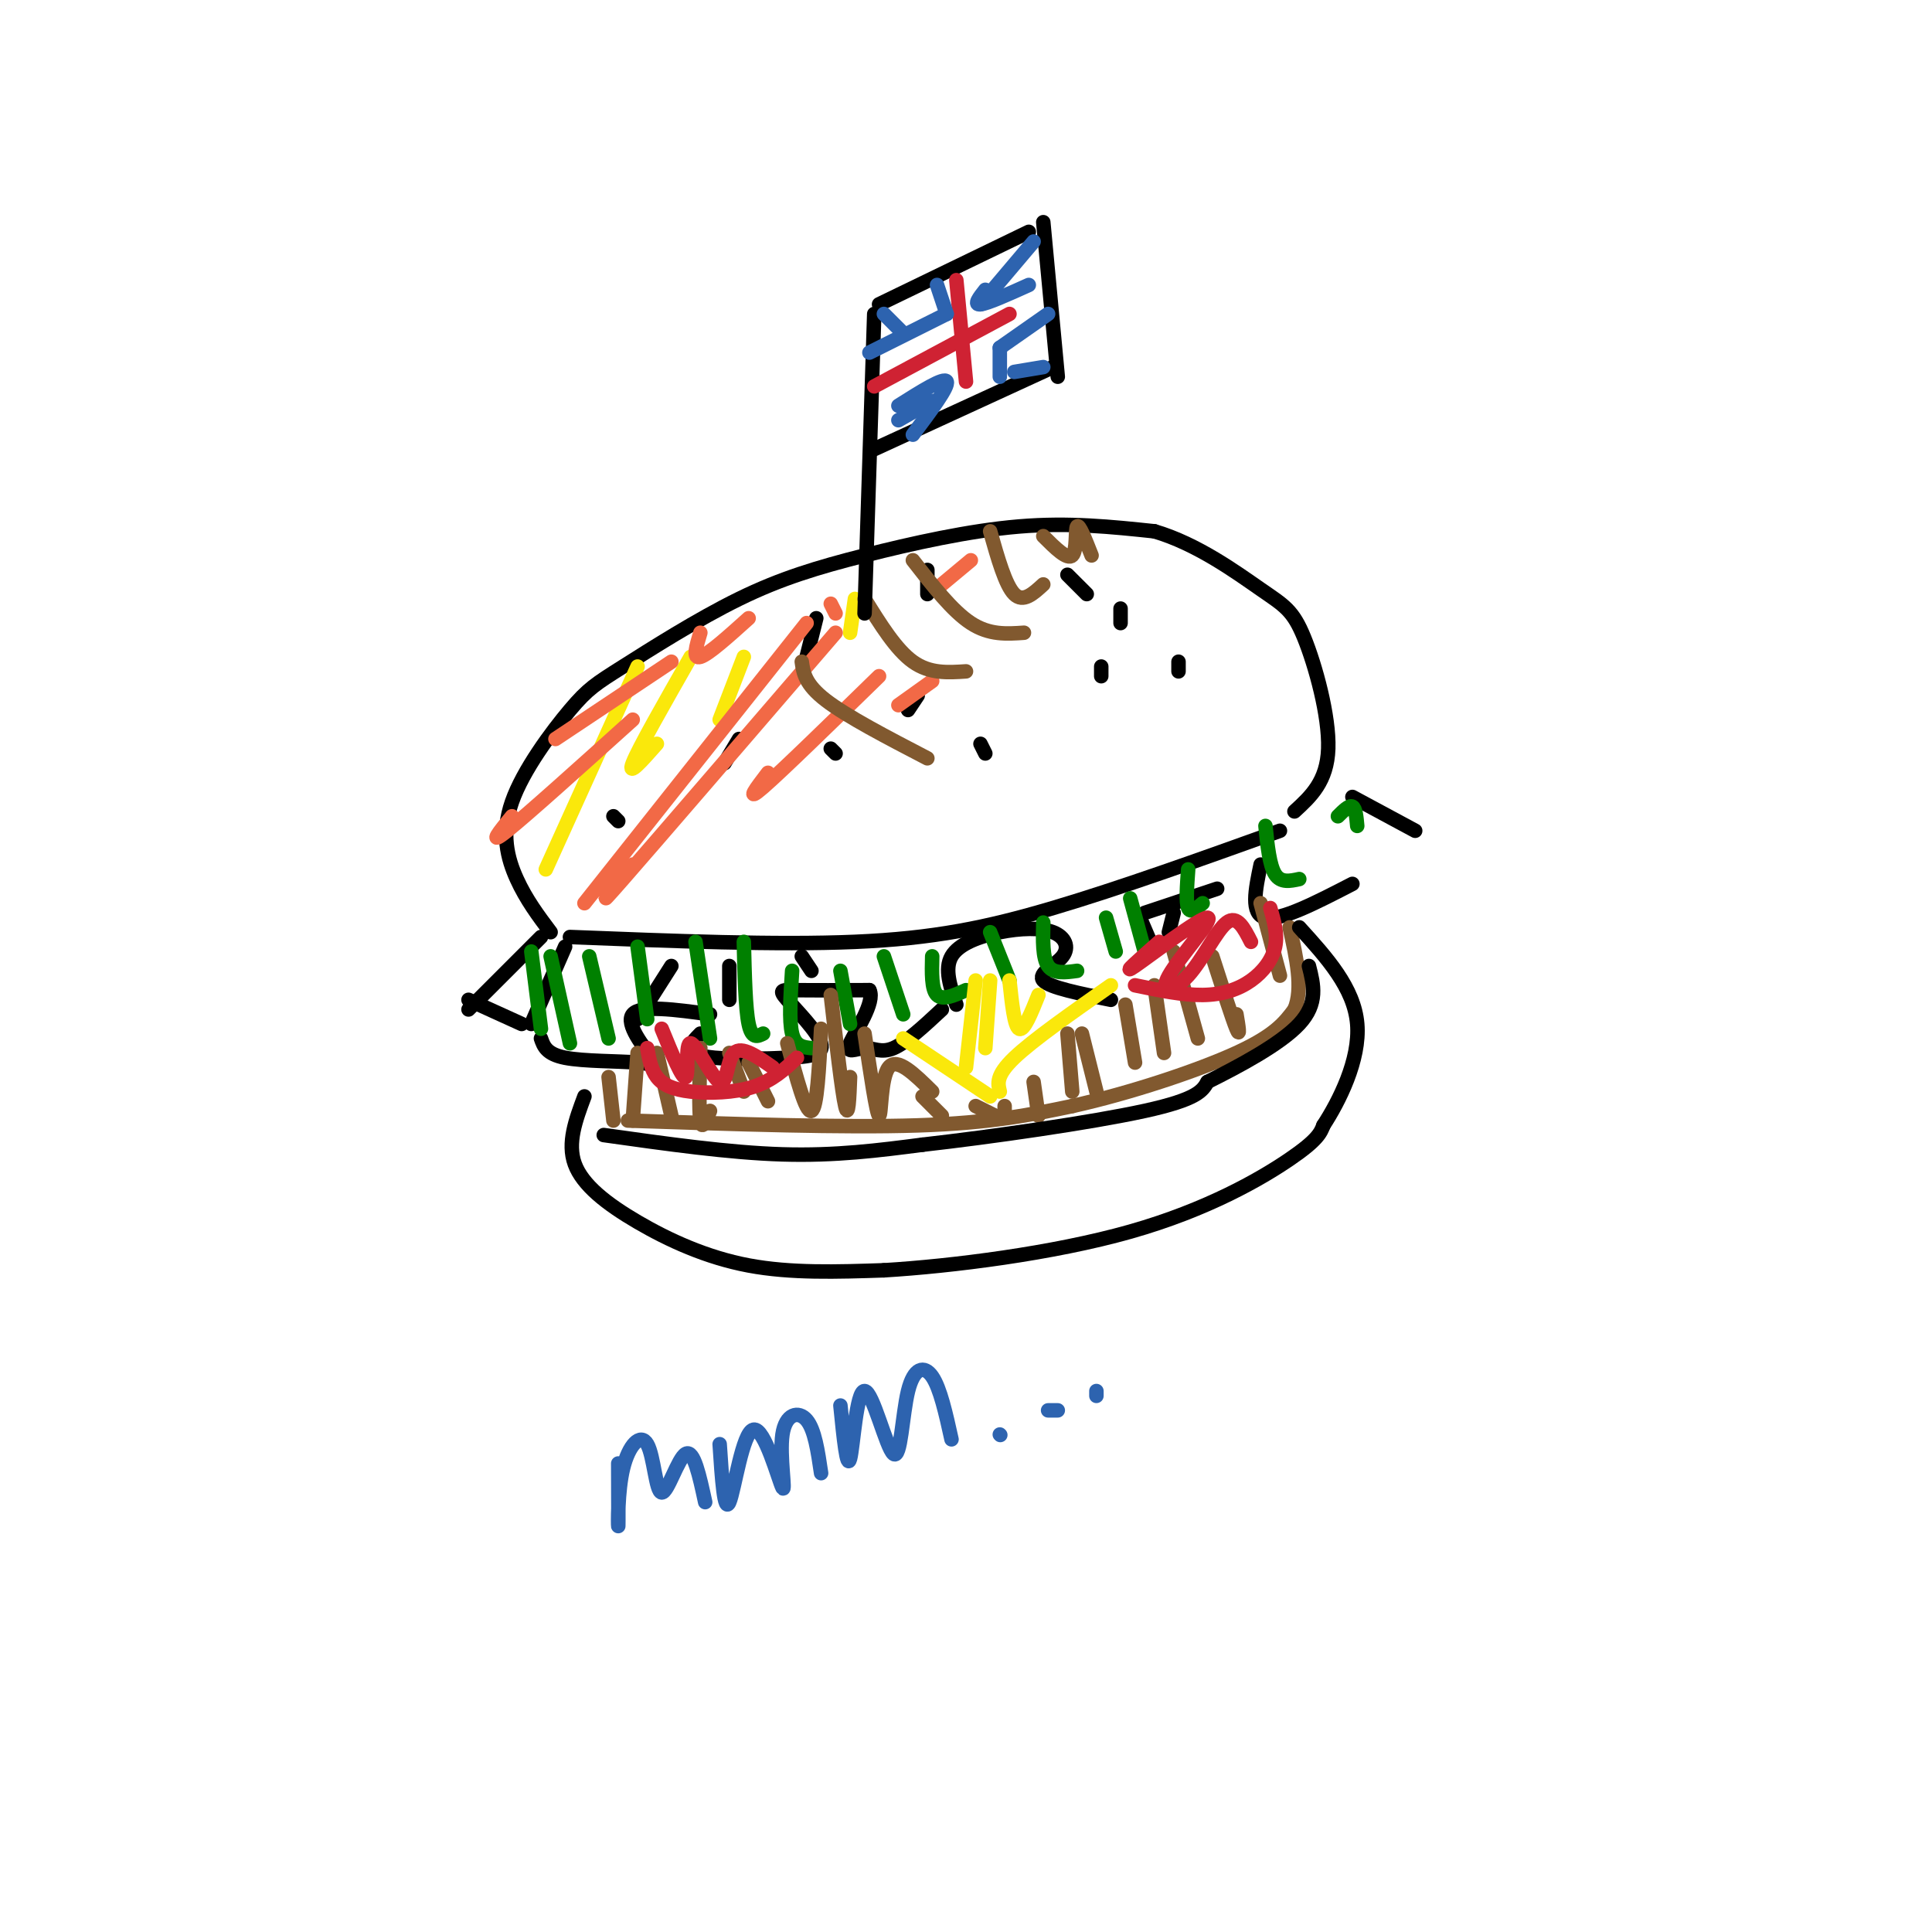 <svg viewBox='0 0 400 400' version='1.1' xmlns='http://www.w3.org/2000/svg' xmlns:xlink='http://www.w3.org/1999/xlink'><g fill='none' stroke='rgb(0,0,0)' stroke-width='3' stroke-linecap='round' stroke-linejoin='round'><path d='M114,193c-2.529,-3.367 -5.059,-6.733 -7,-11c-1.941,-4.267 -3.294,-9.433 -1,-16c2.294,-6.567 8.235,-14.535 12,-19c3.765,-4.465 5.354,-5.426 11,-9c5.646,-3.574 15.348,-9.762 24,-14c8.652,-4.238 16.252,-6.526 26,-9c9.748,-2.474 21.642,-5.136 32,-6c10.358,-0.864 19.179,0.068 28,1'/><path d='M239,110c8.871,2.592 17.048,8.571 22,12c4.952,3.429 6.679,4.308 9,10c2.321,5.692 5.234,16.198 5,23c-0.234,6.802 -3.617,9.901 -7,13'/><path d='M118,194c21.400,0.844 42.800,1.689 59,1c16.200,-0.689 27.200,-2.911 41,-7c13.800,-4.089 30.400,-10.044 47,-16'/><path d='M169,128c0.000,0.000 -2.000,8.000 -2,8'/><path d='M192,118c0.000,0.000 0.000,5.000 0,5'/><path d='M221,119c0.000,0.000 4.000,4.000 4,4'/><path d='M232,126c0.000,0.000 0.000,3.000 0,3'/><path d='M190,144c0.000,0.000 -2.000,3.000 -2,3'/><path d='M153,153c0.000,0.000 -3.000,5.000 -3,5'/><path d='M127,150c0.000,0.000 0.000,1.000 0,1'/><path d='M127,169c0.000,0.000 1.000,1.000 1,1'/><path d='M172,155c0.000,0.000 1.000,1.000 1,1'/><path d='M203,154c0.000,0.000 1.000,2.000 1,2'/><path d='M228,138c0.000,0.000 0.000,2.000 0,2'/><path d='M244,137c0.000,0.000 0.000,2.000 0,2'/><path d='M117,196c0.000,0.000 -7.000,16.000 -7,16'/><path d='M112,215c0.563,1.619 1.126,3.238 5,4c3.874,0.762 11.059,0.668 15,1c3.941,0.332 4.638,1.089 3,-1c-1.638,-2.089 -5.611,-7.026 -4,-9c1.611,-1.974 8.805,-0.987 16,0'/><path d='M145,214c-1.028,1.047 -2.056,2.095 -2,3c0.056,0.905 1.196,1.668 5,2c3.804,0.332 10.274,0.233 15,0c4.726,-0.233 7.710,-0.598 7,-3c-0.710,-2.402 -5.114,-6.839 -7,-9c-1.886,-2.161 -1.253,-2.046 2,-2c3.253,0.046 9.127,0.023 15,0'/><path d='M180,205c1.297,2.456 -2.962,8.596 -4,11c-1.038,2.404 1.144,1.070 3,1c1.856,-0.070 3.388,1.123 6,0c2.612,-1.123 6.306,-4.561 10,-8'/><path d='M198,208c-1.252,-3.692 -2.504,-7.384 -1,-10c1.504,-2.616 5.765,-4.157 10,-5c4.235,-0.843 8.444,-0.989 11,0c2.556,0.989 3.457,3.112 2,5c-1.457,1.888 -5.274,3.539 -4,5c1.274,1.461 7.637,2.730 14,4'/><path d='M239,197c0.000,0.000 -3.000,-7.000 -3,-7'/><path d='M237,189c0.000,0.000 15.000,-5.000 15,-5'/><path d='M261,179c-1.083,5.167 -2.167,10.333 1,11c3.167,0.667 10.583,-3.167 18,-7'/><path d='M293,172c0.000,0.000 -13.000,-7.000 -13,-7'/><path d='M112,194c0.000,0.000 -15.000,15.000 -15,15'/><path d='M97,207c0.000,0.000 11.000,5.000 11,5'/><path d='M132,211c0.000,0.000 7.000,-11.000 7,-11'/><path d='M151,207c0.000,0.000 0.000,-7.000 0,-7'/><path d='M168,201c0.000,0.000 -2.000,-3.000 -2,-3'/><path d='M242,193c0.000,0.000 1.000,-4.000 1,-4'/></g>
<g fill='none' stroke='rgb(0,128,0)' stroke-width='3' stroke-linecap='round' stroke-linejoin='round'><path d='M110,197c0.000,0.000 2.000,16.000 2,16'/><path d='M114,198c0.000,0.000 4.000,18.000 4,18'/><path d='M122,198c0.000,0.000 4.000,17.000 4,17'/><path d='M132,196c0.000,0.000 2.000,15.000 2,15'/><path d='M144,195c0.000,0.000 3.000,20.000 3,20'/><path d='M154,195c0.167,6.917 0.333,13.833 1,17c0.667,3.167 1.833,2.583 3,2'/><path d='M164,201c-0.333,5.167 -0.667,10.333 0,13c0.667,2.667 2.333,2.833 4,3'/><path d='M174,201c0.000,0.000 2.000,11.000 2,11'/><path d='M183,198c0.000,0.000 4.000,12.000 4,12'/><path d='M193,198c-0.083,3.417 -0.167,6.833 1,8c1.167,1.167 3.583,0.083 6,-1'/><path d='M205,193c0.000,0.000 4.000,10.000 4,10'/><path d='M216,191c-0.083,3.667 -0.167,7.333 1,9c1.167,1.667 3.583,1.333 6,1'/><path d='M229,190c0.000,0.000 2.000,7.000 2,7'/><path d='M234,186c0.000,0.000 3.000,11.000 3,11'/><path d='M246,180c-0.250,3.417 -0.500,6.833 0,8c0.500,1.167 1.750,0.083 3,-1'/><path d='M262,171c0.417,4.083 0.833,8.167 2,10c1.167,1.833 3.083,1.417 5,1'/><path d='M277,169c1.167,-1.167 2.333,-2.333 3,-2c0.667,0.333 0.833,2.167 1,4'/></g>
<g fill='none' stroke='rgb(250,232,11)' stroke-width='3' stroke-linecap='round' stroke-linejoin='round'><path d='M187,215c0.000,0.000 18.000,12.000 18,12'/><path d='M207,226c-0.417,-1.667 -0.833,-3.333 3,-7c3.833,-3.667 11.917,-9.333 20,-15'/><path d='M202,203c0.000,0.000 -2.000,18.000 -2,18'/><path d='M205,203c0.000,0.000 -1.000,14.000 -1,14'/><path d='M209,203c0.500,4.750 1.000,9.500 2,10c1.000,0.500 2.500,-3.250 4,-7'/></g>
<g fill='none' stroke='rgb(129,89,47)' stroke-width='3' stroke-linecap='round' stroke-linejoin='round'><path d='M126,223c0.000,0.000 1.000,9.000 1,9'/><path d='M130,232c22.333,0.750 44.667,1.500 60,1c15.333,-0.500 23.667,-2.250 32,-4'/><path d='M222,229c12.000,-2.667 26.000,-7.333 34,-11c8.000,-3.667 10.000,-6.333 12,-9'/><path d='M268,209c1.833,-4.333 0.417,-10.667 -1,-17'/><path d='M132,218c0.000,0.000 -1.000,14.000 -1,14'/><path d='M136,218c0.000,0.000 3.000,13.000 3,13'/><path d='M145,217c-0.167,6.417 -0.333,12.833 0,15c0.333,2.167 1.167,0.083 2,-2'/><path d='M151,218c0.000,0.000 3.000,8.000 3,8'/><path d='M155,220c0.000,0.000 4.000,8.000 4,8'/><path d='M163,216c1.917,7.250 3.833,14.500 5,14c1.167,-0.500 1.583,-8.750 2,-17'/><path d='M172,206c1.167,10.083 2.333,20.167 3,23c0.667,2.833 0.833,-1.583 1,-6'/><path d='M179,214c1.244,8.400 2.489,16.800 3,17c0.511,0.200 0.289,-7.800 2,-10c1.711,-2.200 5.356,1.400 9,5'/><path d='M191,227c0.000,0.000 4.000,4.000 4,4'/><path d='M202,229c0.000,0.000 4.000,2.000 4,2'/><path d='M208,229c0.000,0.000 0.000,1.000 0,1'/><path d='M214,224c0.000,0.000 1.000,7.000 1,7'/><path d='M221,214c0.000,0.000 1.000,12.000 1,12'/><path d='M224,214c0.000,0.000 3.000,12.000 3,12'/><path d='M233,208c0.000,0.000 2.000,12.000 2,12'/><path d='M239,204c0.000,0.000 2.000,14.000 2,14'/><path d='M243,197c0.000,0.000 5.000,18.000 5,18'/><path d='M251,198c2.083,6.500 4.167,13.000 5,15c0.833,2.000 0.417,-0.500 0,-3'/><path d='M261,187c0.000,0.000 4.000,15.000 4,15'/></g>
<g fill='none' stroke='rgb(0,0,0)' stroke-width='3' stroke-linecap='round' stroke-linejoin='round'><path d='M121,227c-1.798,4.821 -3.595,9.643 -2,14c1.595,4.357 6.583,8.250 13,12c6.417,3.750 14.262,7.357 23,9c8.738,1.643 18.369,1.321 28,1'/><path d='M183,263c13.988,-0.845 34.958,-3.458 51,-8c16.042,-4.542 27.155,-11.012 33,-15c5.845,-3.988 6.423,-5.494 7,-7'/><path d='M274,233c3.178,-4.867 7.622,-13.533 7,-21c-0.622,-7.467 -6.311,-13.733 -12,-20'/></g>
<g fill='none' stroke='rgb(207,34,51)' stroke-width='3' stroke-linecap='round' stroke-linejoin='round'><path d='M134,217c0.387,2.202 0.774,4.405 2,6c1.226,1.595 3.292,2.583 7,3c3.708,0.417 9.060,0.262 13,-1c3.940,-1.262 6.470,-3.631 9,-6'/><path d='M137,213c2.171,5.314 4.341,10.628 5,10c0.659,-0.628 -0.195,-7.199 1,-7c1.195,0.199 4.437,7.169 6,8c1.563,0.831 1.447,-4.477 3,-6c1.553,-1.523 4.777,0.738 8,3'/><path d='M235,204c4.940,1.024 9.881,2.048 14,2c4.119,-0.048 7.417,-1.167 10,-3c2.583,-1.833 4.452,-4.381 5,-7c0.548,-2.619 -0.226,-5.310 -1,-8'/><path d='M240,195c-4.072,3.585 -8.144,7.169 -5,5c3.144,-2.169 13.506,-10.092 15,-10c1.494,0.092 -5.878,8.200 -8,12c-2.122,3.800 1.006,3.292 4,0c2.994,-3.292 5.856,-9.369 8,-11c2.144,-1.631 3.572,1.185 5,4'/></g>
<g fill='none' stroke='rgb(250,232,11)' stroke-width='3' stroke-linecap='round' stroke-linejoin='round'><path d='M132,138c0.000,0.000 -19.000,42.000 -19,42'/><path d='M143,136c-5.417,9.500 -10.833,19.000 -12,22c-1.167,3.000 1.917,-0.500 5,-4'/><path d='M154,136c0.000,0.000 -5.000,13.000 -5,13'/><path d='M177,124c0.000,0.000 -1.000,7.000 -1,7'/></g>
<g fill='none' stroke='rgb(242,105,70)' stroke-width='3' stroke-linecap='round' stroke-linejoin='round'><path d='M167,129c0.000,0.000 -46.000,58.000 -46,58'/><path d='M173,131c-18.500,21.500 -37.000,43.000 -44,51c-7.000,8.000 -2.500,2.500 2,-3'/><path d='M182,140c-10.083,9.833 -20.167,19.667 -24,23c-3.833,3.333 -1.417,0.167 1,-3'/><path d='M193,141c0.000,0.000 -7.000,5.000 -7,5'/><path d='M131,149c-10.917,9.833 -21.833,19.667 -26,23c-4.167,3.333 -1.583,0.167 1,-3'/><path d='M139,137c0.000,0.000 -24.000,16.000 -24,16'/><path d='M145,131c-0.833,2.750 -1.667,5.500 0,5c1.667,-0.500 5.833,-4.250 10,-8'/><path d='M172,125c0.000,0.000 1.000,2.000 1,2'/><path d='M201,116c0.000,0.000 -6.000,5.000 -6,5'/></g>
<g fill='none' stroke='rgb(129,89,47)' stroke-width='3' stroke-linecap='round' stroke-linejoin='round'><path d='M166,137c0.333,2.333 0.667,4.667 5,8c4.333,3.333 12.667,7.667 21,12'/><path d='M179,124c3.250,5.250 6.500,10.500 10,13c3.500,2.500 7.250,2.250 11,2'/><path d='M189,116c4.083,5.250 8.167,10.500 12,13c3.833,2.500 7.417,2.250 11,2'/><path d='M205,110c1.583,5.583 3.167,11.167 5,13c1.833,1.833 3.917,-0.083 6,-2'/><path d='M216,111c2.489,2.489 4.978,4.978 6,4c1.022,-0.978 0.578,-5.422 1,-6c0.422,-0.578 1.711,2.711 3,6'/></g>
<g fill='none' stroke='rgb(0,0,0)' stroke-width='3' stroke-linecap='round' stroke-linejoin='round'><path d='M125,235c13.000,1.833 26.000,3.667 37,4c11.000,0.333 20.000,-0.833 29,-2'/><path d='M191,237c14.156,-1.600 35.044,-4.600 46,-7c10.956,-2.400 11.978,-4.200 13,-6'/><path d='M250,224c6.156,-3.067 15.044,-7.733 19,-12c3.956,-4.267 2.978,-8.133 2,-12'/><path d='M179,127c0.000,0.000 2.000,-62.000 2,-62'/><path d='M182,63c0.000,0.000 31.000,-15.000 31,-15'/><path d='M216,46c0.000,0.000 3.000,32.000 3,32'/><path d='M218,76c0.000,0.000 -37.000,17.000 -37,17'/></g>
<g fill='none' stroke='rgb(207,34,51)' stroke-width='3' stroke-linecap='round' stroke-linejoin='round'><path d='M198,58c0.000,0.000 2.000,21.000 2,21'/><path d='M181,80c0.000,0.000 28.000,-15.000 28,-15'/></g>
<g fill='none' stroke='rgb(45,99,175)' stroke-width='3' stroke-linecap='round' stroke-linejoin='round'><path d='M194,59c0.000,0.000 2.000,6.000 2,6'/><path d='M196,65c0.000,0.000 -16.000,8.000 -16,8'/><path d='M183,65c0.000,0.000 4.000,4.000 4,4'/><path d='M203,63c0.000,0.000 11.000,-13.000 11,-13'/><path d='M204,60c-1.250,1.583 -2.500,3.167 -1,3c1.500,-0.167 5.750,-2.083 10,-4'/><path d='M207,78c0.000,0.000 0.000,-6.000 0,-6'/><path d='M207,72c0.000,0.000 10.000,-7.000 10,-7'/><path d='M186,84c4.750,-3.000 9.500,-6.000 10,-5c0.500,1.000 -3.250,6.000 -7,11'/><path d='M193,83c0.000,0.000 -7.000,4.000 -7,4'/><path d='M210,77c0.000,0.000 6.000,-1.000 6,-1'/><path d='M128,303c0.023,6.599 0.046,13.198 0,13c-0.046,-0.198 -0.162,-7.194 1,-12c1.162,-4.806 3.600,-7.422 5,-5c1.400,2.422 1.762,9.883 3,10c1.238,0.117 3.354,-7.109 5,-8c1.646,-0.891 2.823,4.555 4,10'/><path d='M149,299c0.471,7.213 0.941,14.426 2,12c1.059,-2.426 2.706,-14.490 5,-15c2.294,-0.510 5.233,10.533 6,12c0.767,1.467 -0.640,-6.644 0,-11c0.640,-4.356 3.326,-4.959 5,-3c1.674,1.959 2.337,6.479 3,11'/><path d='M174,291c0.672,6.723 1.344,13.445 2,11c0.656,-2.445 1.294,-14.059 3,-14c1.706,0.059 4.478,11.789 6,13c1.522,1.211 1.794,-8.097 3,-13c1.206,-4.903 3.344,-5.401 5,-3c1.656,2.401 2.828,7.700 4,13'/><path d='M207,297c0.000,0.000 0.100,0.100 0.1,0.1'/><path d='M217,292c0.000,0.000 2.000,0.000 2,0'/><path d='M227,288c0.000,0.000 0.000,1.000 0,1'/></g>
</svg>